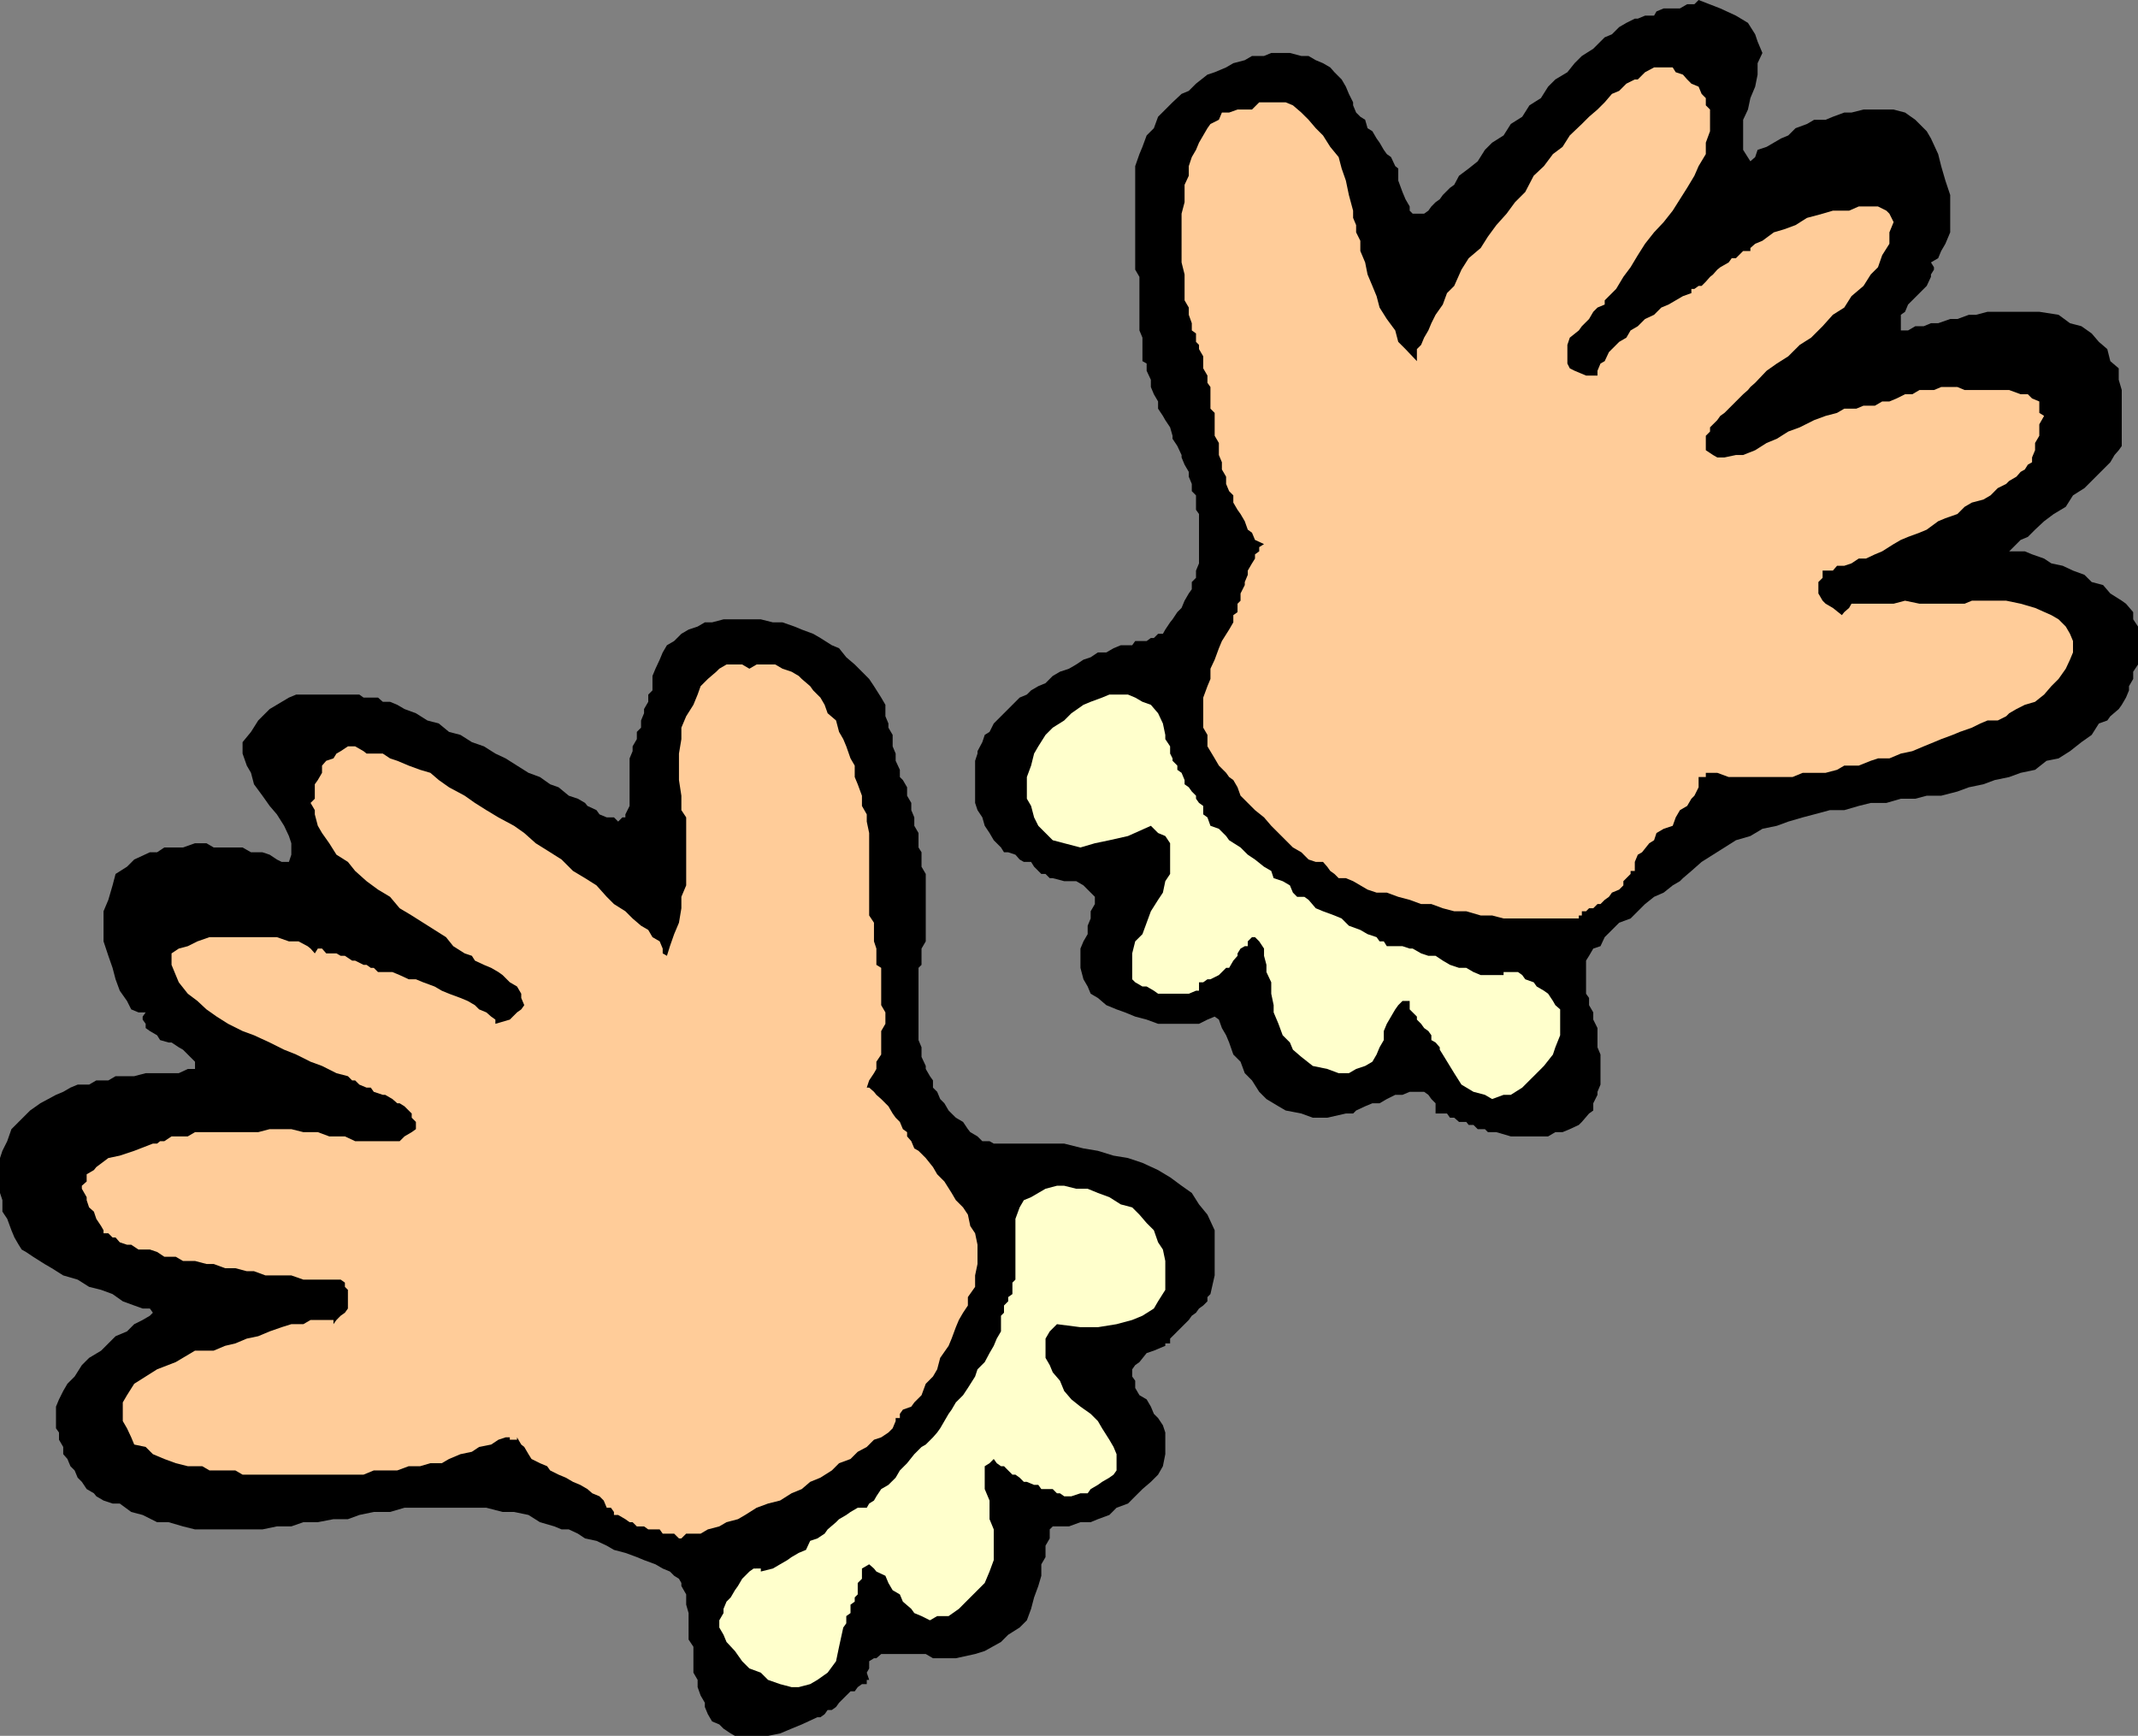 <svg xmlns="http://www.w3.org/2000/svg" width="355.199" height="288.398"><rect width="100%" height="100%" fill="#808080" stroke="none"/><path d="m165.098 139.598 1.203 1.203.5.797h.699l1.2.402.698.8.7.4h1.203l.5.8 1.199 1.2h.7l.698.698h.5l1.903.5h2l1.199.7.7.703 1.198 1.199v1.2l-.699 1.198v1.2l-.5 1.203v1.398l-.699 1.2-.5 1.199v3.203l.5 1.898.7 1.2.5 1.199 1.198.703 1.403 1.199 1.699.7 1.398.5 1.7.698 1.902.5 1.898.7h6.801l1.399-.7 1.203-.5.699.5.5 1.403.7 1.199.5 1.2.698 2 1.2 1.198.703 1.903L208 179.5l1.2 1.898 1.198 1.2 2 1.203 1.2.699 2.601.5 1.899.7h2.402l3.098-.7h1.203l.5-.5 1.5-.7 1.199-.5h1.2l1.198-.702 1.403-.7H233l1.2-.5h2.398l.703.5.5.7.699.703V185h1.898l.5.7h.7l.8.698h1.2l.402.5h.8l.7.7h1.2l.5.5h1.398l2.402.703h6.2l1.198-.703h1.2l1.203-.5 1.5-.7.5-.5L264 185l.7-.5v-1.2l.698-1.402v-.5l.5-1.199v-5l-.5-1.199v-3.2l-.699-1.402V168.2L264 167v-1.2l-.5-.702v-5.5l.5-.797.7-1.203 1.198-.399.7-1.5 1.203-1.199 1.199-1.2 1.898-.702 1.2-1.2 1.203-1.199 1.5-1.199 1.597-.7 1.5-1.202 1.2-.7.5-.5L281 144.7l1.7-1.5 1.898-1.199 1.902-1.2 1.898-1.202 2.403-.7 2-1.199 2.398-.5 1.899-.699 2.402-.7 1.898-.5 2.602-.702h2.398l2.403-.7 2-.5h2.597l2.403-.699h2.398l1.899-.5h2.402l2.7-.699 1.898-.7 2.402-.5 1.898-.702 2.403-.5 1.898-.7 2.399-.5 1.902-1.5 2-.398 1.898-1.2 1.903-1.5 1.699-1.202 1.2-1.899 1.398-.5.5-.699 1.402-1.2.5-.702.7-1.2.5-1.199v-.7l.698-1.2v-1.202l.801-1.2v-6.3l-.8-1.2V101.7l-1.2-1.398-.699-.5-1.902-1.203-1.2-1.399-1.898-.5-1.2-1.199-1.902-.7-1.699-.8-1.898-.402-1.203-.797-2-.703-1.2-.5h-2.597l1.898-1.899 1.2-.5 1.198-1.2 1.5-1.402 1.601-1.2 2-1.199 1.2-1.898 1.902-1.203 4.297-4.297.703-1.203.699-.797.5-.703V64.8l-.5-1.703v-1.899L350.598 60l-.5-2-1.399-1.2-1.199-1.402-1.7-1.199-1.902-.5L342 52.301l-3.2-.5h-8.6l-1.9.5h-1.202l-1.899.699H324l-2 .7h-1.2l-1.202.5h-1.399l-1.199.698h-1.2v-2.597l.7-.5.5-1.203 3.098-3.098.703-1.5v-.402l.5-.797v-.403l-.5-.8 1.199-.7.5-1.199.7-1.199.8-1.902v-6.2L323.2 30l-.7-2.402-.5-2L320.8 23l-.702-1.2-1.899-1.902L316.5 18.7l-1.902-.5h-5l-2 .5h-1.2l-1.898.7-1.2.5h-1.902l-1.199.699-1.898.703-1.203 1.199-1.2.5-2.398 1.398-1.5.5-.402 1.2-.797.703-1.203-1.903v-5l.8-1.699.403-1.898.797-1.903.402-2V10.5l.8-1.7-.8-1.902-.402-1.199-1.2-1.898-2-1.203-2.597-1.2L282.199 0l-.699.7h-1.2l-1.202.698h-2.7l-1.199.5-.398.7h-1.5l-1.203.5h-.5l-1.399.703L269 4.5l-1.2 1.2-1.202.5-1.899 1.898-1.898 1.203-1.203 1.199-1.2 1.5-2 1.2-1.199 1.198L256 16.301l-1.902 1.199-1.2 1.898-1.898 1.2-1.2 1.902-1.902 1.2-1.199 1.198-1.199 1.903L244 28l-1.602 1.2-.8 1.5-.7.5-1.199 1.198-.5.7-.699.5-.7.703-.5.699-.702.5h-1.899l-.5-.5v-.7l-.699-1.202-.5-1.2-.7-1.898v-2l-.5-.402-.702-1.5-.7-.5-.5-.7-.699-1.199-.5-.699-.699-1.2-.8-.5-.4-1.402-.8-.5-.7-.699-.5-1.199V17l-.702-1.402-.5-1.2-.7-1.199L221.7 12l-.699-.8-1.2-.7-1.202-.5-1.2-.7H216.2l-1.898-.5H211.2l-1.2.5h-2l-1.2.7-1.902.5-1.199.7-1.898.8-1.203.398-1.899 1.5-1.199 1.2-1.2.5L194.8 17l-1.202 1.2-1.2 1.198-.699 1.903L190.5 22.5l-.7 1.898-.5 1.2-.702 2V44.8l.702 1.2v8.898l.5 1.2V60l.699.398v1.2l.7 1.5V64.3l.5 1.199.698 1.2v1.198l.801 1.2.399.703.8 1.199.403 1.398v.5l.797 1.2.703 1.5V76l.5 1.2.699 1.198v.801l.5 1.2v1.199l.7.703v2.398l.5.7v8.199l-.5 1.203V96l-.7.7v1.198l-.5.7-.7 1.203-.5 1.199-.702.7-.797 1.198-.403.5-.8 1.2-.399.703h-.8l-.7.699h-.5l-.699.5h-1.902l-.5.7h-1.899l-1.199.5-1.2.698h-1.402l-1.199.801-1.199.399-1.2.8-1.202.7-1.5.5-1.2.703-1.199 1.199-1.199.5-1.2.7-.702.698-1.2.5-1.199 1.2-.699.703-.7.699-1.202 1.2-.5.5-.7 1.398-.8.5-.399 1.203-.8 1.5v.398l-.399 1.2v7l.398 1.199.801 1.203.399 1.398.8 1.2.7 1.199"/><path fill="#fc9" d="M235.398 60v-2l.7-.7.5-1.202.703-1.2.5-1.199.699-1.398 1.2-1.703.698-1.899 1.2-1.199 1.203-2.7L244 42.899l2-1.699 1.2-1.898 1.398-1.903L250.3 35.5l1.398-1.902 1.7-1.7L254.8 29.2l1.699-1.601 1.5-2 1.598-1.2L260.8 22.5l2-1.902 1.199-1.2 1.398-1.199 1.2-1.199 1.203-1.402 1.199-.5 1.2-1.2 1.398-.699h.5L273.3 12l1.5-.8h3.097l.5.8 1.2.398.703.801.699.7 1.2.5.5 1.199.698.703V17.5l.7.7v3.6l-.7 1.9v1.898l-1.199 2-.699 1.601-1.2 2-1.202 1.899-1.2 1.902-1.5 1.898-1.597 1.7-1.5 1.902-1.203 1.898-1.2 2L269.7 46l-1.199 2-1.2 1.2-.702.698v.7l-1.2.5-.699.703L264 53l-1.2 1.2-.5.698-1.5 1.2-.402 1.203v3.097l.403.801.797.399 1.902.8h1.898v-.8l.5-1.2.7-.398.703-1.5L269 56.8l1.2-.702.698-1.2 1.2-.699L273.3 53l1.5-.7 1.2-1.201 1.2-.5 2.398-1.399 1.402-.5V48h.5l.7-.5h.5l.698-.7.7-.8.5-.402.703-.797.5-.403 1.398-.8.5-.7h.7l1.199-1.199h1.203v-.5l.797-.699 1.203-.5 1.898-1.402 1.7-.5 1.902-.7 1.898-1.199 2.602-.699 1.699-.5h2.7l1.6-.7h3.2l1.398.7.5.5.7 1.398-.7 1.7V40.5l-1.199 1.898-.699 2-1.2 1.2-1.202 1.902-2 1.7-1.2 1.898L304.5 52.3l-1.7 1.898-1.902 1.899L299 57.3l-1.902 1.898-1.899 1.2-1.699 1.199-1.902 2-.797.703-.403.5-.8.699-3.098 3.098-.7.5-.5.703-.702.699-.5.5v.7l-.7.698V74.8l1.2.797.703.402h1.199l1.898-.402h1.2l2-.797 1.902-1.203 1.7-.7 1.898-1.199L299 71l2.398-1.2 1.903-.702 1.898-.5 1.2-.7h2l1.199-.5h1.902l1.2-.699h1.198l1.2-.5 1.402-.699h1.2l1.198-.7h2.403l1.199-.5h2.7l1.198.5h7.403l1.898.7h1.2l.699.7 1.203.5v1.898l.797.5-.797 1.402v1.898l-.703 1.2V74.8l-.5 1.199v.8l-.7.4-.5.8-.699.398-.699.801-1.2.7-.5.5-1.402.699L330.7 82.3l-1.2.7-1.902.5-1.2.7-1.199 1.198-2 .7-1.199.5L320.098 88l-1.2.5-1.898.7-1.2.5-1.202.698-1.899 1.2-1.199.5-1.5.703h-1.2l-1.202.797-1.2.402H305.2l-.699.8h-1.7V96l-.702.7v1.898l.703 1.203.5.5 1.199.699 1.5 1.2.398-.5.801-.7.399-.7h7l1.902-.5 2.398.5h7.5l1.2-.5h5.703l2.398.5 2.399.7 2.703 1.2 1.199.698 1.2 1.2.698 1.203.5 1.199v1.898l-.5 1.2-.699 1.5-1.2 1.702-1.2 1.2-1.202 1.398-1.5 1.2-1.7.5-1.398.703-1.2.699-.5.5-1.402.7H330.2l-1.199.5-1.402.698-2 .7-1.2.5-1.898.703-1.2.5-1.702.699-1.899.8-1.898.4-1.903.8H312l-1.2.398-2 .801h-2.402l-1.199.7-1.898.5H299.5l-1.7.699h-10.6l-1.9-.7h-1.902v.7H282.2v1.703l-.699 1.398-.5.5-.7 1.2-1.202.699-.7 1.203-.5 1.398-1.5.5-1.199.7-.398 1.199-.801.5-1.2 1.5-.702.402-.5 1.2v1.5h-.7v.5l-1.199 1.198v.7l-.699.703-1.2.5-.5.699-.702.5-.7.7h-.5l-.699.698h-.7l-.5.5h-.7v.7h-.5v.5h-12.5l-1.902-.5H246l-2.402-.7h-2l-1.899-.5-1.898-.699h-1.703l-1.899-.699-1.898-.5-1.903-.7H228.7l-1.5-.5-1.199-.702-1.2-.7-1.202-.5h-1.2l-.699-.699-.699-.5-.5-.699-.7-.8h-1.202l-1.2-.4-1.199-1.202-1.398-.797-3.602-3.602-1.199-1.398-1.5-1.203-1.2-1.2-1.202-1.199-.5-1.398-.7-1.203-.699-.5-.5-.7-1.199-1.199-.7-1.199-1.202-2v-1.902l-.7-1.2v-5l.7-1.898.5-1.2v-1.702l.703-1.5.699-1.899.5-1.199 1.2-1.902.698-1.2V102.2l.7-.5v-1.398l.5-.5v-1.203l.703-1.399v-.5l.5-1.199v-.7l.699-1.202.5-.797v-.703l.7-.5v-.7l.8-.5-1.5-.699-.5-1.199-.7-.5-.5-1.402-.702-1.2-.5-.699-.7-1.199v-1.2l-.699-.702-.5-1.2V79.2L203 78v-1.2l-.5-1.202v-2l-.7-1.2v-3.8l-.702-.7v-3.597l-.5-.703v-1.2l-.7-1.199v-2L199.2 58v-.7l-.5-.5v-1.402l-.699-.5V53.7l-.5-1.398v-1.203l-.7-1.2v-4.3l-.5-2V35.5l.5-1.902v-2.899l.7-1.5v-1.601l.5-1.5.7-1.2.5-1.199 1.398-2.398.5-.703 1.402-.7.5-1.199h1.2l1.398-.5H208L209.2 17h4.398l1.203.5 1.398 1.2 1.2 1.198 1.199 1.403L219.8 22.5l1.2 1.898 1.398 1.7.5 1.902.7 2 .5 2.398L224.8 35v1.2l.5 1.198v1.2L226 40v1.7l.8 1.898.4 2 .8 1.902.7 1.7.5 1.898L230.397 53l1.403 1.898.5 1.903L233.5 58l1.898 2"/><path fill="#ffc" d="m199.2 133.398.698.5v1.403l.7.5.5 1.398 1.402.5 1.2 1.2.5.699 1.898 1.203L207.3 142l1.199.8 1.5 1.2 1.2.7.398 1.198 1.5.5 1.203.7.5 1.203.699.699h1.2l.698.5 1.2 1.398 1.203.5 1.898.7 1.2.5 1.199 1.203 1.902.699 1.2.7 1.5.5.5.698h.698l.5.801H233l1.2.399h.5l1.398.8 1.203.403h1.199l1.2.797 1.198.703 1.5.5h1.2l1.203.699 1.199.5h3.8v-.5h2.4l.698.5.5.7 1.403.5.5.698 1.199.7.7.5.8 1.203.398.699.801.7v4.3l-.8 2-.399 1.2-1.5 1.898-1.2 1.203-1.202 1.199-1.2 1.2-1.898 1.198h-1.2l-1.902.7-1.199-.7-1.898-.5-2-1.199-1.203-1.898-1.899-3.102-.5-.8V174l-.699-.8-.7-.4v-.8l-.5-.7-.702-.5-.5-.702-.7-.7v-.5L234.2 167.7v-1.398H233l-.7.699-.5.7-.702 1.198-.7 1.2-.5 1.203v1.5L229.2 174l-.5 1.2-.699 1.198-1.2.7-1.5.5-1.202.703h-1.7l-1.898-.703-2.402-.5-1.899-1.5-1.398-1.2-.5-1.199-1.203-1.199-.7-1.902-.8-1.899V167l-.399-1.902v-1.899l-.8-1.699v-1.2l-.399-1.5v-1.202l-.8-1.2-.7-.699h-.5l-.7.7v.8h-.5l-.702.399-.5.8v.403l-.7.797-.699 1.203h-.5L202.5 162l-1.402.7h-.5l-.7.5h-.699v1.398h-.5l-1.199.5h-5.102l-.699-.5-1.199-.7h-.7l-1.202-.699-.5-.5v-4.3l.5-2 1.203-1.2.699-1.898.7-1.903 1.198-1.898.801-1.2.399-1.902.8-1.199v-5.101l-.8-1.2-1.2-.5-1.199-1.199-3.8 1.7-3.098.699-2.403.5-2.398.703-2.7-.703-1.902-.5-2.398-2.399-.7-1.398-.5-1.903-.702-1.199v-3.601l.703-1.899.5-2L172.5 124l1.2-1.902 1.198-1.2 1.903-1.199L178 118.5l2-1.402 1.2-.5 1.898-.7 1.203-.5h3.097l1.2.5 1.203.7 1.398.5 1.2 1.402.8 1.7.399 1.898v.703l.8 1.199v1.2l.403.8v.398l.797.801v.7l.703.5.5 1.199v.703l.699.5.5.699.7.7v.5l.5.698"/><path d="m201.098 215-.5.5v.7l-.7.698-.699.5-.5.7-.699.5-.5.703-1.2 1.199-.702.7-.797.8-.403.398v.801h-.8v.399l-1.899.8-1.199.403-1.2 1.5-.702.5-.5.699v1.2l.5.698v1.2l.703 1.203 1.199.699.7 1.2.5 1.198.698.7.801 1.203.399 1.199v3.598l-.399 2-.8 1.402-1.2 1.2-1.398 1.198-1.203 1.2-1.2 1.203-1.898.699-1.2 1.2-1.902.698-1.199.5H179.5l-1.902.7h-2.7l-.5.5v1.5l-.699 1.203v1.898l-.699 1.2v1.902l-.5 1.699-.7 1.898-.5 1.903-.702 1.898-1.2 1.2-1.898 1.199-1.2 1.203-2.702 1.5-1.598.5-3.2.699H155l-1.2-.7h-7.402l-.8.7h-.399l-.8.5v1.2l-.399.698.398 1.2H144v.703h-.8l-.7.5-.5.699h-.7l-.702.7-1.2 1.198-.5.7-.699.5h-.699l-.5.703-.7.5h-.5l-2.6 1.199-1.7.7-1.902.8-2 .398h-5.5l-.7-.398-1.199-.8-.699-.7-1.2-.5-.702-1.2-.5-1.202v-.7l-.7-1.199-.5-1.398v-1.203l-.699-1.2v-4.3l-.8-1.2V268l-.399-1.402v-1.7l-.8-1.398v-.5l-.4-.7-.8-.5-.7-.702-1.202-.5-1.2-.7L107 259.2l-1.2-.5-1.902-.699-1.898-.5-1.2-.7-1.702-.8-1.899-.402L96 254.8l-1.5-.703h-1.2l-1.202-.5-2.399-.7-1.898-1.199-2.403-.5H83.5l-2.7-.699H67.2l-2.4.7h-2.702l-2.399.5-1.898.698h-2.403l-2.597.5h-2.403l-2 .7H46l-2.402.5h-11.2l-2-.5-2.398-.7h-1.902l-2.399-1.199-1.898-.5-1.903-1.398H18.7l-1.5-.5-1.199-.703-.402-.5-1.2-.7-.8-1.199-.7-.699-.5-1.2-.699-.702-.5-1.2-.699-.8v-1.2l-.7-1.199V238l-.5-.7v-3.6l.5-1.2.7-1.402.7-1.2 1.198-1.199 1.2-1.898 1.203-1.203 2-1.2L19.199 222l1.899-.8L22.3 220l1.398-.7 1.2-.702.5-.5-.5-.7h-1.2l-1.398-.5-1.903-.699L18.7 215l-1.898-.7-2-.5-1.903-1.202-2.398-.7-1.902-1.199-1.2-.699-1.898-1.2-1.2-.8-.702-.402-.5-.797-.7-1.203-.5-1.2L1.2 202.5l-.8-1.2v-1.902L0 198.2v-5.8l.398-1.2.801-1.601.7-2 1.199-1.2L5 184.5l1.7-1.2 2.6-1.402 1.2-.5 1.2-.699 1.198-.5h1.903L16 179.5h2l1.2-.7h3.1l1.9-.5h5.5l1.5-.702h1.198v-1.2l-2-2L29.7 174l-1.199-.8H28l-1.402-.4-.5-.8-1.2-.7-.699-.5v-.702l-.5-.7v-.5l.5-.699H23l-1.2-.5-.702-1.398-1.2-1.703-.699-1.899-.5-1.898-.699-2-.8-2.403v-5l.8-1.898.7-2.402.5-1.899L21.097 144l1.203-1.2 2.597-1.202h1.2l1.203-.797h3.097l2-.703H34.3l1.199.703h4.8l1.4.797h1.898L44.8 142l1.199.8.8.4H48l.398-1.2v-1.902l-.398-1.2-.8-1.699-1.2-1.898-1.2-1.403-1.202-1.699-1.399-1.898-.5-1.903L41 127.2l-.7-2v-1.898l1.4-1.703 1.198-1.899 1.903-1.898L48 115.898l1.2-.5h10.5l.698.5h2.403l.797.7H64.8l1.199.5 1.2.703 1.898.699L71 119.7l1.898.5 1.7 1.398 1.902.5 1.898 1.203 2 .699 1.903 1.2L84 126l1.898 1.2 1.903 1.198 1.898.7 1.7 1.203 1.402.5 1.699 1.398 1.5.5 1.2.7.398.5 1.5.699.5.703 1.203.5H102l.7.699.698-.7h.5v-.5l.7-1.402V126l.5-1.2v-.8l.703-1.2v-1.202l.699-.7V119.7l.5-1.199v-.7l.7-1.202v-1.2l.698-.699v-2.398l.5-1.203.7-1.5.5-1.2.703-1.199 1.199-.7 1.2-1.2 1.198-.702 1.5-.5 1.2-.7h1.203l1.898-.5h6.2l2 .5H130l2 .7 1.2.5 1.898.703 1.203.699 1.898 1.2 1.2.5 1.199 1.5 1.402 1.198 1.2 1.2 1.198 1.203.801 1.199 1.2 1.898.699 1.2V119l.5 1.2v.698l.703 1.2V124l.5 1.2v1.198l.699 1.5v1.2l.5.5.7 1.203v1.398l.698 1.2v1.199l.5 1.203v1.398l.7 1.2v2.402l.5.797V144l.703 1.2v11.198l-.703 1.2v2.703l-.5.5v12l.5 1.199v1.598l.703 1.5v.5l.699 1.203.5.699v1.2l.7.698.5 1.2.698.703.7 1.199.5.5.703.7 1.199.698.8 1.2.4.5 1.198.703.801.797h1.2l.699.402H176.8l3.199.8 2.398.4 2.602.8 2.398.398 2.403.801 2.597 1.2 2 1.199L196.3 197l1.699 1.2 1.2 1.898 1.398 1.703 1.203 2.597v7.5l-.703 3.102"/><path fill="#fc9" d="m110.8 158.8-.702-.402v-.8l-.5-1.2-1.2-.699-.699-1.199-1.199-.7-1.402-1.202-1.2-1.2L102 150.2l-1.2-1.2-1.702-1.902-1.899-1.2-2-1.199-1.898-1.898-1.903-1.203-2.398-1.5-1.902-1.7-1.7-1.199-2.597-1.398-2-1.203-1.903-1.2L77.2 132.2l-2.601-1.398-1.7-1.203-1.398-1.2-1.7-.5-1.902-.699-1.898-.8-1.2-.399-1.202-.8h-2.7l-.5-.4L59 124h-1.2l-1.202.8-.7.4-.5.8-1.199.398-.699.801v1.2l-.7 1.199-.5.703v2.398l-.702.7.703 1.199v.703l.5 1.898.699 1.2 1.2 1.699L55.897 142l1.903 1.2 1.2 1.5 1.898 1.698 1.903 1.403 2 1.199 1.597 1.898 2 1.2 1.903 1.203 3.797 2.398 1.203 1.5 1.898 1.2 1.2.402.5.797 1.5.703 1.199.5 1.203.699.699.5 1.2 1.2 1.198.698.7 1.2v.703l.5 1.199-.5.7-.7.5-1.199 1.198-2.398.7v-.7l-.703-.5-.797-.699-1.203-.5-.7-.699-1.199-.7-1.199-.5-1.902-.702-1.2-.5-1.199-.7-1.898-.699-1.203-.5h-1.2l-1.5-.699-1.199-.5h-2.398l-.703-.7h-.5l-.7-.5h-.5L59 159.599h-.5l-1.2-.797h-.702l-.7-.403H54.2l-.699-.8h-.7l-.5.8-.702-.8-.5-.399-1.5-.8H48l-2-.7H34.8l-2 .7-1.6.8-1.5.399-1.2.8v1.903l.7 1.699.5 1.2 1.5 1.898 1.6 1.203 1.5 1.398 1.7 1.2 1.898 1.199 2.403 1.203 1.898.699 2.602 1.2 2.398 1.198 2 .801 2.399 1.2 1.902.699 2.398 1.203 1.903.5.699.699h.5l.7.7 1.198.5h.7l.5.698 1.5.5H64l1.2.7.8.703h.398l.801.5L68.4 185v.7l.699.698v1.2l-.7.5-1.199.703-.8.797H59l-1.7-.797h-2.6l-1.9-.703h-2.402l-2-.5h-3.597l-1.903.5h-10.5l-1.199.703H28.5l-1.2.797h-.702l-.5.402h-.7l-3.097 1.2-2.403.8-1.898.398-2 1.5-.402.5-1.2.7v1.203l-.8.699v.5l.8 1.398v.5l.403 1.2.797.703L16 202.5l.8 1.2.4.698v.5h.8l.7.7h.5l.698.8 1.2.403h.703l1.199.797h1.898l1.2.402 1.203.8h1.898l1.2.7h2l1.902.5H35.5l1.898.7h1.7l1.902.5h1.2l1.898.698h4.3l2 .7h6.2l.703.5v.703l.5.5v3.097l-.5.7-.703.5-.7.703-.5.699v-.7h-3.8l-1.2.7h-2l-1.597.5-2 .7-1.903.8-1.898.398-1.902.801-1.7.399-1.898.8h-3.102l-3.199 1.903-3.101 1.199-3.797 2.398-1.203 1.903-.7 1.199v3.098l.7 1.203.703 1.5.5 1.199 1.898.398 1.2 1.2 1.902.8 1.898.7 2 .5h2.399l1.203.703h4.297L40.3 245h20.097l1.7-.7H66l1.898-.702h1.903l1.699-.5h1.898l1.2-.7 1.902-.8 1.898-.399 1.2-.8 2-.399 1.203-.8 1.199-.4h.7v.4h1.198v-.4l.7 1.2.5.398.703 1.2.5.8 1.398.7 1.2.5.5.703L92.8 245l1.199.5 1.2.7 1.198.5 1.2.698.8.7 1.2.5.703.703.5 1.199h.699l.5.7v.5h.7l1.198.698.7.5h.5l.703.7h1.2l.7.5h1.898l.5.703H112l.8.797h.4l.8-.797h2.398l1.2-.703 1.902-.5 1.2-.7 1.898-.5 1.203-.699 1.898-1.199 1.899-.7 2-.5 1.902-1.202 1.7-.7 1.398-1.199 1.703-.699 1.898-1.2 1.2-1.202 1.902-.7 1.199-1.199 1.5-.8 1.2-1.2 1.198-.398 1.2-.801.703-.7.5-1.202v-.5h.699v-.7l.5-.699 1.398-.5.5-.699 1.2-1.2.703-1.902L155 228.7l.7-1.199.5-1.902 1.398-2 .5-1.2.703-1.898.5-1.2.699-1.202.8-1.2V215.5l1.2-1.7v-1.902l.398-1.898v-3.2l-.398-1.902-.8-1.199-.4-1.898-.8-1.203-1.2-1.2-.702-1.199-1.2-1.898-1.199-1.203-.699-1.2-1.2-1.5-1.202-1.199-.7-.398-.5-1.203-.699-.797v-.703l-.699-.5-.5-1.2-.7-.699-.5-.699-.702-1.2-.5-.5-.7-.702-.8-.7-.399-.5-.8-.699H144l.398-1.199.801-1.2.399-.702v-1.2l.8-1.199v-3.898l.7-1.203v-1.899l-.7-1.199v-6.2l-.8-.5v-2.702l-.399-1.2v-3.097l-.8-1.203v-13.7L144 136.5v-1.2l-.8-1.402V132.2l-.7-1.898-.5-1.203V127.2l-.7-1.199-.702-2-.5-1.2-.7-1.202-.5-1.899-1.398-1.199-.5-1.402-.7-1.2-1.202-1.199-.5-.699-1.399-1.2-.5-.5-1.199-.702-1.5-.5-1.2-.7h-3.1l-1.2.7-1.2-.7h-2.6l-1.2.7-.5.5-1.402 1.203-1.2 1.199-.5 1.398-.699 1.7L114 119l-.8 1.898v1.903l-.4 2.398v4.399l.4 2.601v2.399l.8 1.203v11.297l-.8 1.902v1.898l-.4 2.403-.8 1.898-.7 2-.5 1.602"/><path fill="#ffc" d="M166.3 218.598v2.601l-.702 1.2-.5 1.199-.7 1.203-.8 1.5-1.2 1.199-.398 1.2-1.2 1.898-.8 1.203-1.2 1.199-.702 1.2-.5.698-.7 1.2-.699 1.203-.5.699-.699.8-1.2 1.2-.702.398-1.2 1.2-1.199 1.5-1.199 1.203-.7 1.199-1.202 1.2-1.2.698-.8 1.2-.399.703-.8.5-.399.699h-1.5l-1.2.7-.702.5-1.2.698-.5.5-1.398 1.2-.5.703-1.2.797-1.202.402-.7 1.5-1.199.5-1.199.7-.7.5-1.202.698-1.2.7-2 .5v-.5H125.2l-.699.5-.7.703-.5.5-.702 1.199-.5.7-.7 1.198-.699.7-.5 1.203V268l-.699 1.2v1.198l.7 1.2.5 1.203 1.398 1.5L123.3 276l1.199 1.2 1.898.698 1.2 1.2 2 .703 1.902.5h1.2l1.898-.5 1.203-.703 1.699-1.2 1.398-1.898.5-2.402.7-3.2.5-.699V268.5l.703-.5v-1.402l.699-.5v-.7l.5-.5V263l.7-.7v-1.702l1.198-.7.801.7.399.5 1.5.703.5 1.199.703 1.2 1.199.698.5 1.2 1.398 1.203.5.699 1.2.5 1.402.7 1.2-.7h1.898l1.703-1.2 1.898-1.902 2.399-2.398.8-1.902.7-1.899v-5.101l-.7-1.7v-3.097l-.8-1.903v-3.8l.8-.5.7-.7.5.7.703.5h.5l.699.703.7.699h.5l.698.5.7.7h.5l1.203.5h.699l.5.698h1.898l.7.7h.5l.703.5h1.2l1.5-.5h1.2l.5-.7 1.198-.699.7-.5 1.203-.699.699-.5.5-.7v-2.702l-.5-1.2-.7-1.199-1.202-1.898-.7-1.203-1.199-1.2-1.699-1.199-1.5-1.199-1.2-1.402-.702-1.7-1.2-1.398-.5-1.2-.699-1.202v-3.2l.7-1.199 1.199-1.199 3.902.5h2.898l3.102-.5 2.598-.7 1.703-.702 1.898-1.2.7-1.199 1.199-1.898V209.5l-.399-1.902-.8-1.2-.7-2-1.199-1.199-1.2-1.398-1.202-1.203-1.899-.5-1.898-1.2-1.903-.699-1.699-.699h-1.898l-2-.5h-1.203l-1.899.5-2.398 1.398-1.203.5-.7 1.2-.699 1.902v10.098l-.5.5V215l-.699.5v.7l-.7.698v1.2l-.5.5"/></svg>
